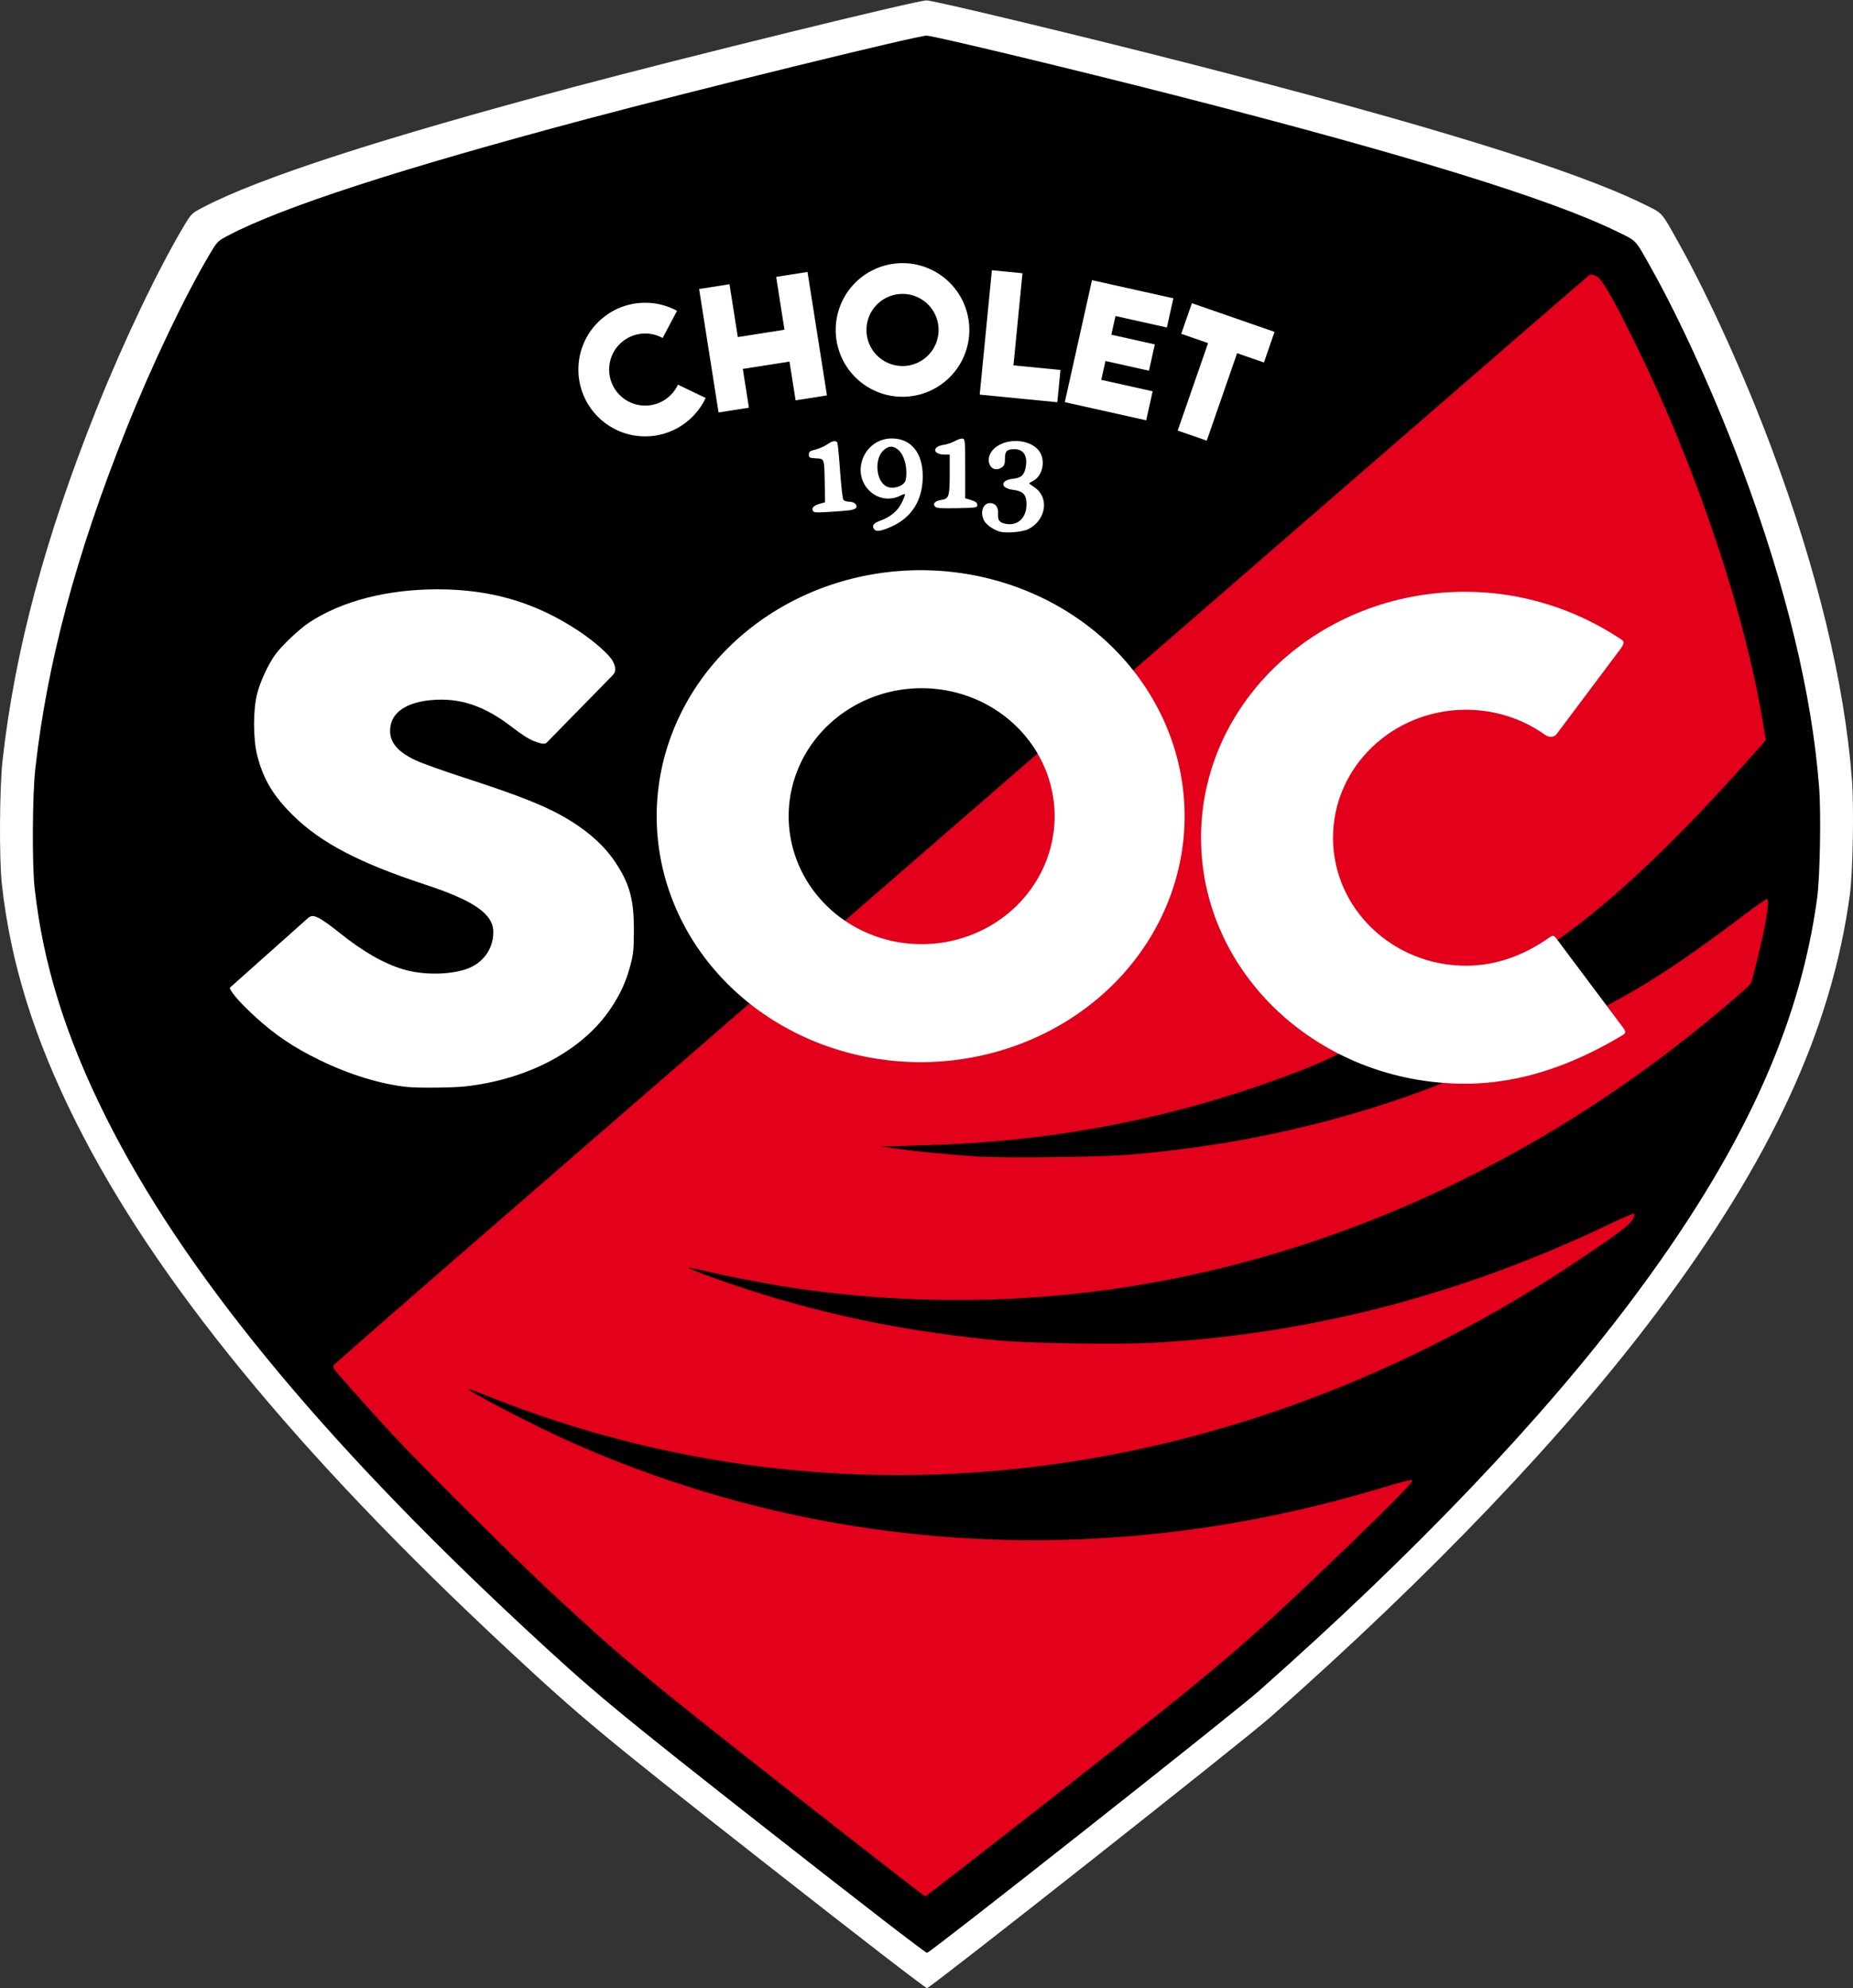 <svg enable-background="new 0 0 521.202 527.243" height="327.545" viewBox="0 0 700 751" width="305.302" xmlns="http://www.w3.org/2000/svg"><rect x="0" y="0" width="700" height="751" fill="#333333" stroke="none"/><path d="m289.484 704.165c-62.223-48.853-69.751-55.105-97.903-81.308-79.641-74.126-133.158-139.533-162.987-199.199-15.784-31.573-24.611-59.953-27.897-89.689-1.041-9.423-.887-36.365.267-46.708 4.628-41.471 16.046-84.118 35.609-133 10.14-25.338 23.088-52.44 32.933-68.939 2.718-4.555 2.914-4.748 7.019-6.91 21.052-11.088 67.177-26.074 140.125-45.527 42.676-11.38 129.686-32.736 133.377-32.736 2.626 0 58.1 13.323 97.79 23.487 90.777 23.245 146.752 40.519 172.847 53.341 7.728 3.797 6.658 2.623 13.491 14.805 11.215 19.995 25.021 50.505 35.199 77.784 17.243 46.217 27.481 88.549 30.253 125.083.779 10.272.338 34.914-.773 43.159-6.858 50.902-29.739 100.431-73.028 158.077-34.9 46.475-85.015 98.968-145.648 152.559-10.192 9.008-128.194 102.134-129.95 102.554-.479.115-25.805-19.418-60.724-46.835z" fill="#fff"/><path d="m291.629 692.513c-60.016-47.121-67.277-53.151-94.431-78.424-76.817-71.497-128.437-134.585-157.208-192.135-15.225-30.454-23.739-57.827-26.907-86.508-1.004-9.089-.855-35.076.258-45.052 4.464-40.001 15.477-81.135 34.346-128.284 9.781-24.44 22.269-50.581 31.766-66.495 2.622-4.394 2.811-4.58 6.77-6.665 20.305-10.694 64.795-25.149 135.156-43.912 41.163-10.977 125.087-31.575 128.648-31.575 2.533 0 56.04 12.851 94.322 22.654 87.558 22.421 141.548 39.082 166.718 51.449 7.454 3.663 6.422 2.53 13.013 14.28 10.817 19.286 24.134 48.714 33.951 75.026 16.631 44.578 26.507 85.409 29.18 120.648.752 9.908.326 33.676-.745 41.629-6.614 49.097-28.684 96.87-70.438 152.471-33.662 44.827-82.001 95.459-140.483 147.149-9.83 8.689-123.648 98.512-125.342 98.918-.462.111-24.89-18.73-58.571-45.174z"/><path d="m601.496 103.797c-.442-.083-.807-.08-.988.027-.362.214-39.981 34.521-88.041 76.238l-310.051 269.039c-41.83 36.258-76.189 66.23-76.354 66.604-.164.374-.126.986.084 1.359.527.935 13.69 15.717 21.977 24.68 10.197 11.029 47.041 47.689 60.111 59.811 27.444 25.453 35.1 31.831 88.832 74.01 28.558 22.418 52.16 40.767 52.447 40.777.288.01 23.767-18.213 52.178-40.496 60.79-47.678 69.408-55.045 108.691-92.924 15.484-14.931 23.143-22.75 23.143-23.629 0-.573-2.311-.01-12.473 3.037-104.309 31.28-211.671 24.775-307.729-18.646-12.445-5.626-37.068-18.485-36.494-19.059.083-.083 3.919 1.346 8.523 3.176 132.436 52.635 282.134 34.013 409.77-50.975 15.44-10.281 20.3-13.913 21.562-16.107.592-1.03.909-2.04.705-2.244-.204-.204-3.981 1.362-8.393 3.48-55.953 26.867-112.958 41.821-172.449 45.238-13.125.754-47.328.293-58.797-.791-31.987-3.025-59.738-8.392-88.322-17.086-11.955-3.636-29.663-9.958-29.197-10.424.102-.101 2.017.258 4.256.799 7.473 1.805 21.283 4.562 30.287 6.047 34.725 5.726 72.51 6.872 108.43 3.289 85.451-8.525 169.07-43.988 240.023-101.797 9.225-7.516 17.678-14.813 18.135-15.654.658-1.214 4.493-17.018 5.514-22.721 1.178-6.582 1.309-9.201.457-9.201-.322 0-4.159 2.709-8.527 6.02-16.13 12.225-31.323 23.069-47.469 31.871-26.072 14.214-42.964 22.678-72.521 33.975-10.765 4.114-23.917 8.215-33.289 10.777-25.912 7.083-50.113 11.352-78.65 13.873-10.224.903-46.965 1.353-57.443.703-9.644-.598-22.722-1.852-30.369-2.914l-6.363-.885 12.727-.342c7-.188 16.735-.604 21.635-.924 42.657-2.78 83.999-11.728 124.648-27.539 17.36-6.752 34.414-17.182 48.926-24.798 18.054-9.475 35.798-15.688 50.651-26.458 25.505-18.495 52.777-47.248 72.758-70.033l3-3.42-.883-5.461c-6.906-42.719-25.557-98.149-48.941-145.453-8.522-17.24-12.085-23.319-14.275-24.363-.489-.233-1.008-.403-1.449-.486z" fill="#e2001a"/><g fill="#fff"><g transform="matrix(.509 0 0 .509 226.925 302.823)"><path d="m237.453-171.758a195.899 182.542 0 0 0 -195.898 182.541 195.899 182.542 0 0 0 195.898 182.541 195.899 182.542 0 0 0 195.898-182.541 195.899 182.542 0 0 0 -195.898-182.541zm.742 87.561a98.691 94.981 0 0 1 98.691 94.98 98.691 94.981 0 0 1 -98.691 94.98 98.691 94.981 0 0 1 -98.691-94.98 98.691 94.981 0 0 1 98.691-94.98z"/><path d="m709.181 101.47c-1.704-2.338-2.386-2.582-5.536-.36-17.361 12.247-38.218 20.654-61.45 20.654-54.505-0-98.691-42.524-98.691-94.98 0-52.456 44.186-94.98 98.691-94.98 22.022-0 42.359 6.942 58.778 18.675 1.753 1.253 6.05 2.655 8.507-.672l47.971-63.96c3.302-4.841 1.191-5.43-1.494-7.191-32.456-21.277-71.756-34.413-114.504-34.413-108.191-0-195.898 81.726-195.898 182.541 0 100.815 87.707 182.541 195.898 182.541 43.461-0 82.217-15.377 116.109-35.503 2.909-1.727 4.102-2.551.999-6.406z"/><path d="m-100.917 211.359c47.104-5.12 87.726-26.863 108.492-58.073 7.211-10.837 11.273-19.777 14.477-31.86 2.178-8.212 2.529-11.697 2.575-25.511.078-23.304-3.049-34.835-13.843-51.058-9.662-14.521-25.303-27.369-46.045-37.822-13.208-6.656-33.429-14.265-65.445-24.625-15.675-5.072-32.26-11.007-36.855-13.187-14.997-7.117-20.677-15.383-18.195-26.475 2.267-10.13 13.118-16.64 30.24-18.142 20.944-1.838 38.938 4.16 59.31 19.768 8.269 6.336 12.58 8.962 15.749 10.314 3.42 1.375 8.483 3.259 10.156 1.728l49.17-50.2c3.17-3.192 1.815-7.148.026-10.599-2.413-4.656-13.723-14.654-25.13-22.215-32.024-21.225-64.924-30.954-104.76-30.978-37.511-.022-71.299 8.711-95.433 24.668-7.042 4.656-20.113 16.969-24.818 23.379-5.288 7.204-11.075 19.516-13.604 28.945-3.197 11.918-3.234 33.528-.079 46.209 4.404 17.705 12.165 30.581 27.265 45.232 20.617 20.006 49.074 34.812 97.459 50.709 36.183 11.887 50.5 21.847 50.5 35.128 0 12.921-7.792 23.492-20.411 27.692-12.848 4.276-32.262 4.3-46.483.058-14.488-4.321-30.319-13.439-47.605-27.419-6.051-4.893-12.857-9.669-15.074-10.722-3.228-1.532-5.46-2.396-8.443.529l-57.642 51.368c1.531 4.225 8.919 12.26 19.311 21.753 14.671 13.401 28.407 22.599 47.846 32.042 21.813 10.595 44.95 17.674 64.5 19.732 7.952.837 33.744.616 42.789-.367z"/></g><g transform="matrix(.509 0 0 .509 221.426 302.823)"><path d="m234.805-399.643a49.584 49.584 0 0 0 -49.586 49.584 49.584 49.584 0 0 0 49.586 49.586 49.584 49.584 0 0 0 49.584-49.586 49.584 49.584 0 0 0 -49.584-49.584zm0 22.824a26.76 26.76 0 0 1 26.76 26.76 26.76 26.76 0 0 1 -26.76 26.76 26.76 26.76 0 0 1 -26.76-26.76 26.76 26.76 0 0 1 26.76-26.76z"/><g fill-rule="evenodd"><path d="m83.848-380.454 14.423 91.626 22.54-3.548-4.529-28.771 34.635-5.452 4.529 28.77 23.273-3.663-14.423-91.626-23.273 3.663 6.173 39.216-34.635 5.452-6.173-39.216z"/><path d="m301.127-394.38-9.044 92.312 57.603 5.643 2.345-23.941-34.894-3.419 6.698-68.371z"/><path d="m375.423-387.01-20.176 90.533 60.397 13.46 4.797-21.527-38.126-8.497 3.115-13.979 32.281 7.194 4.35-19.521-32.281-7.194 3.087-13.851 38.126 8.497 4.826-21.655z"/></g><path d="m68.108-309.441c-4.246 9.167-13.528 15.526-24.295 15.526-14.779 0-26.76-11.981-26.76-26.76 0-14.779 11.981-26.76 26.76-26.76 4.699 0 9.115 1.211 12.953 3.338l10.693-20.172c-7.028-3.82-15.084-5.991-23.646-5.991-27.385-.001-49.586 22.199-49.586 49.584-.001 27.386 22.2 49.587 49.586 49.586 19.847-0 36.97-11.661 44.893-28.505z"/><path d="m449.562-369.925-7.888 22.724 19.898 6.907-22.531 64.899.002.001 21.555 7.482.002.001 22.527-64.901 19.898 6.907 7.888-22.724z" fill-rule="evenodd"/></g><g transform="matrix(.509 0 0 .509 223.008 302.823)"><path d="m287.214-219.977c0-2.002-1.147-2.819-6-4.275l-3-.9v-21.95c0-20.755-.103-21.97-1.897-22.319-1.043-.203-3.651.617-5.795 1.822s-5.967 2.488-8.495 2.852c-8.642 1.242-7.916 7.161.878 7.161h3.809v13.935c0 17.003-.546 18.809-5.95 19.673-4.894.783-6.863 2.708-5.029 4.917 1.052 1.268 3.818 1.479 16.372 1.25 14.053-.256 15.107-.407 15.107-2.166z"/><path d="m192.543-216.25c2.381-.323 4.569-1.211 4.862-1.974.857-2.233-1.677-4.362-5.191-4.362-1.79 0-3.752-.599-4.359-1.33-.607-.732-1.732-10.361-2.501-21.398-.768-11.037-1.703-20.564-2.078-21.17-1.097-1.774-3.695-1.283-7.629 1.444-2.02 1.4-5.869 3.088-8.554 3.75-4.218 1.041-4.881 1.544-4.881 3.705 0 2.31.398 2.523 5.244 2.802 6.389.368 6.185-.217 6.513 18.651l.243 13.953-3.708 1.056c-4.577 1.303-6.256 2.887-5.407 5.099.58 1.51 1.872 1.622 11.883 1.028 6.178-.367 13.181-.93 15.562-1.253z"/><path d="m223.55-204.161c15.111-6.777 23.164-19.756 23.164-37.336 0-17.441-8.696-28.045-23-28.045-20.811 0-31.122 26.106-15.67 39.673 6.167 5.414 14.885 6.479 22.159 2.705 1.544-.801 3.026-1.239 3.293-.972s-.758 3.024-2.276 6.128c-3.085 6.306-8.526 10.838-16.303 13.581-4.894 1.726-6.262 3.86-4.126 6.434 1.523 1.835 5.243 1.203 12.759-2.168zm-4.073-29.941c-7.672-4.301-8.763-20.497-1.801-26.734 3.837-3.437 7.012-3.484 10.959-.163 3.78 3.18 6.314 11.15 5.884 18.505-.246 4.204-.79 5.568-2.828 7.084-3.502 2.605-8.875 3.181-12.214 1.309z"/><path d="m325.214-202.323c13.204-6.828 15.551-23.569 4.344-30.985-2.114-1.399-3.844-2.697-3.844-2.885 0-.188 1.306-1.017 2.903-1.843 6.912-3.575 9.414-14.767 4.838-21.652-6.772-10.191-26.805-10.742-35.033-.963-6.407 7.614-.603 17.883 7.069 12.509 1.783-1.249 2.223-2.527 2.223-6.465 0-5.501 1.482-6.978 7-6.978 6.565 0 9.736 4.609 8.561 12.443-.989 6.593-3.285 8.873-9.587 9.518-9.608.983-9.636 6.994-.037 8.19 7.577.944 10.065 3.608 10.06 10.774-.01 9.926-6.331 16.04-15.066 14.564-4.908-.829-6.41-2.732-6.054-7.668.348-4.821-1.943-7.82-5.975-7.82-5.214 0-7.566 6.882-4.426 12.953 1.535 2.969 6.575 6.59 11.288 8.11 4.75 1.532 17.302.493 21.736-1.8z"/></g></g></svg>